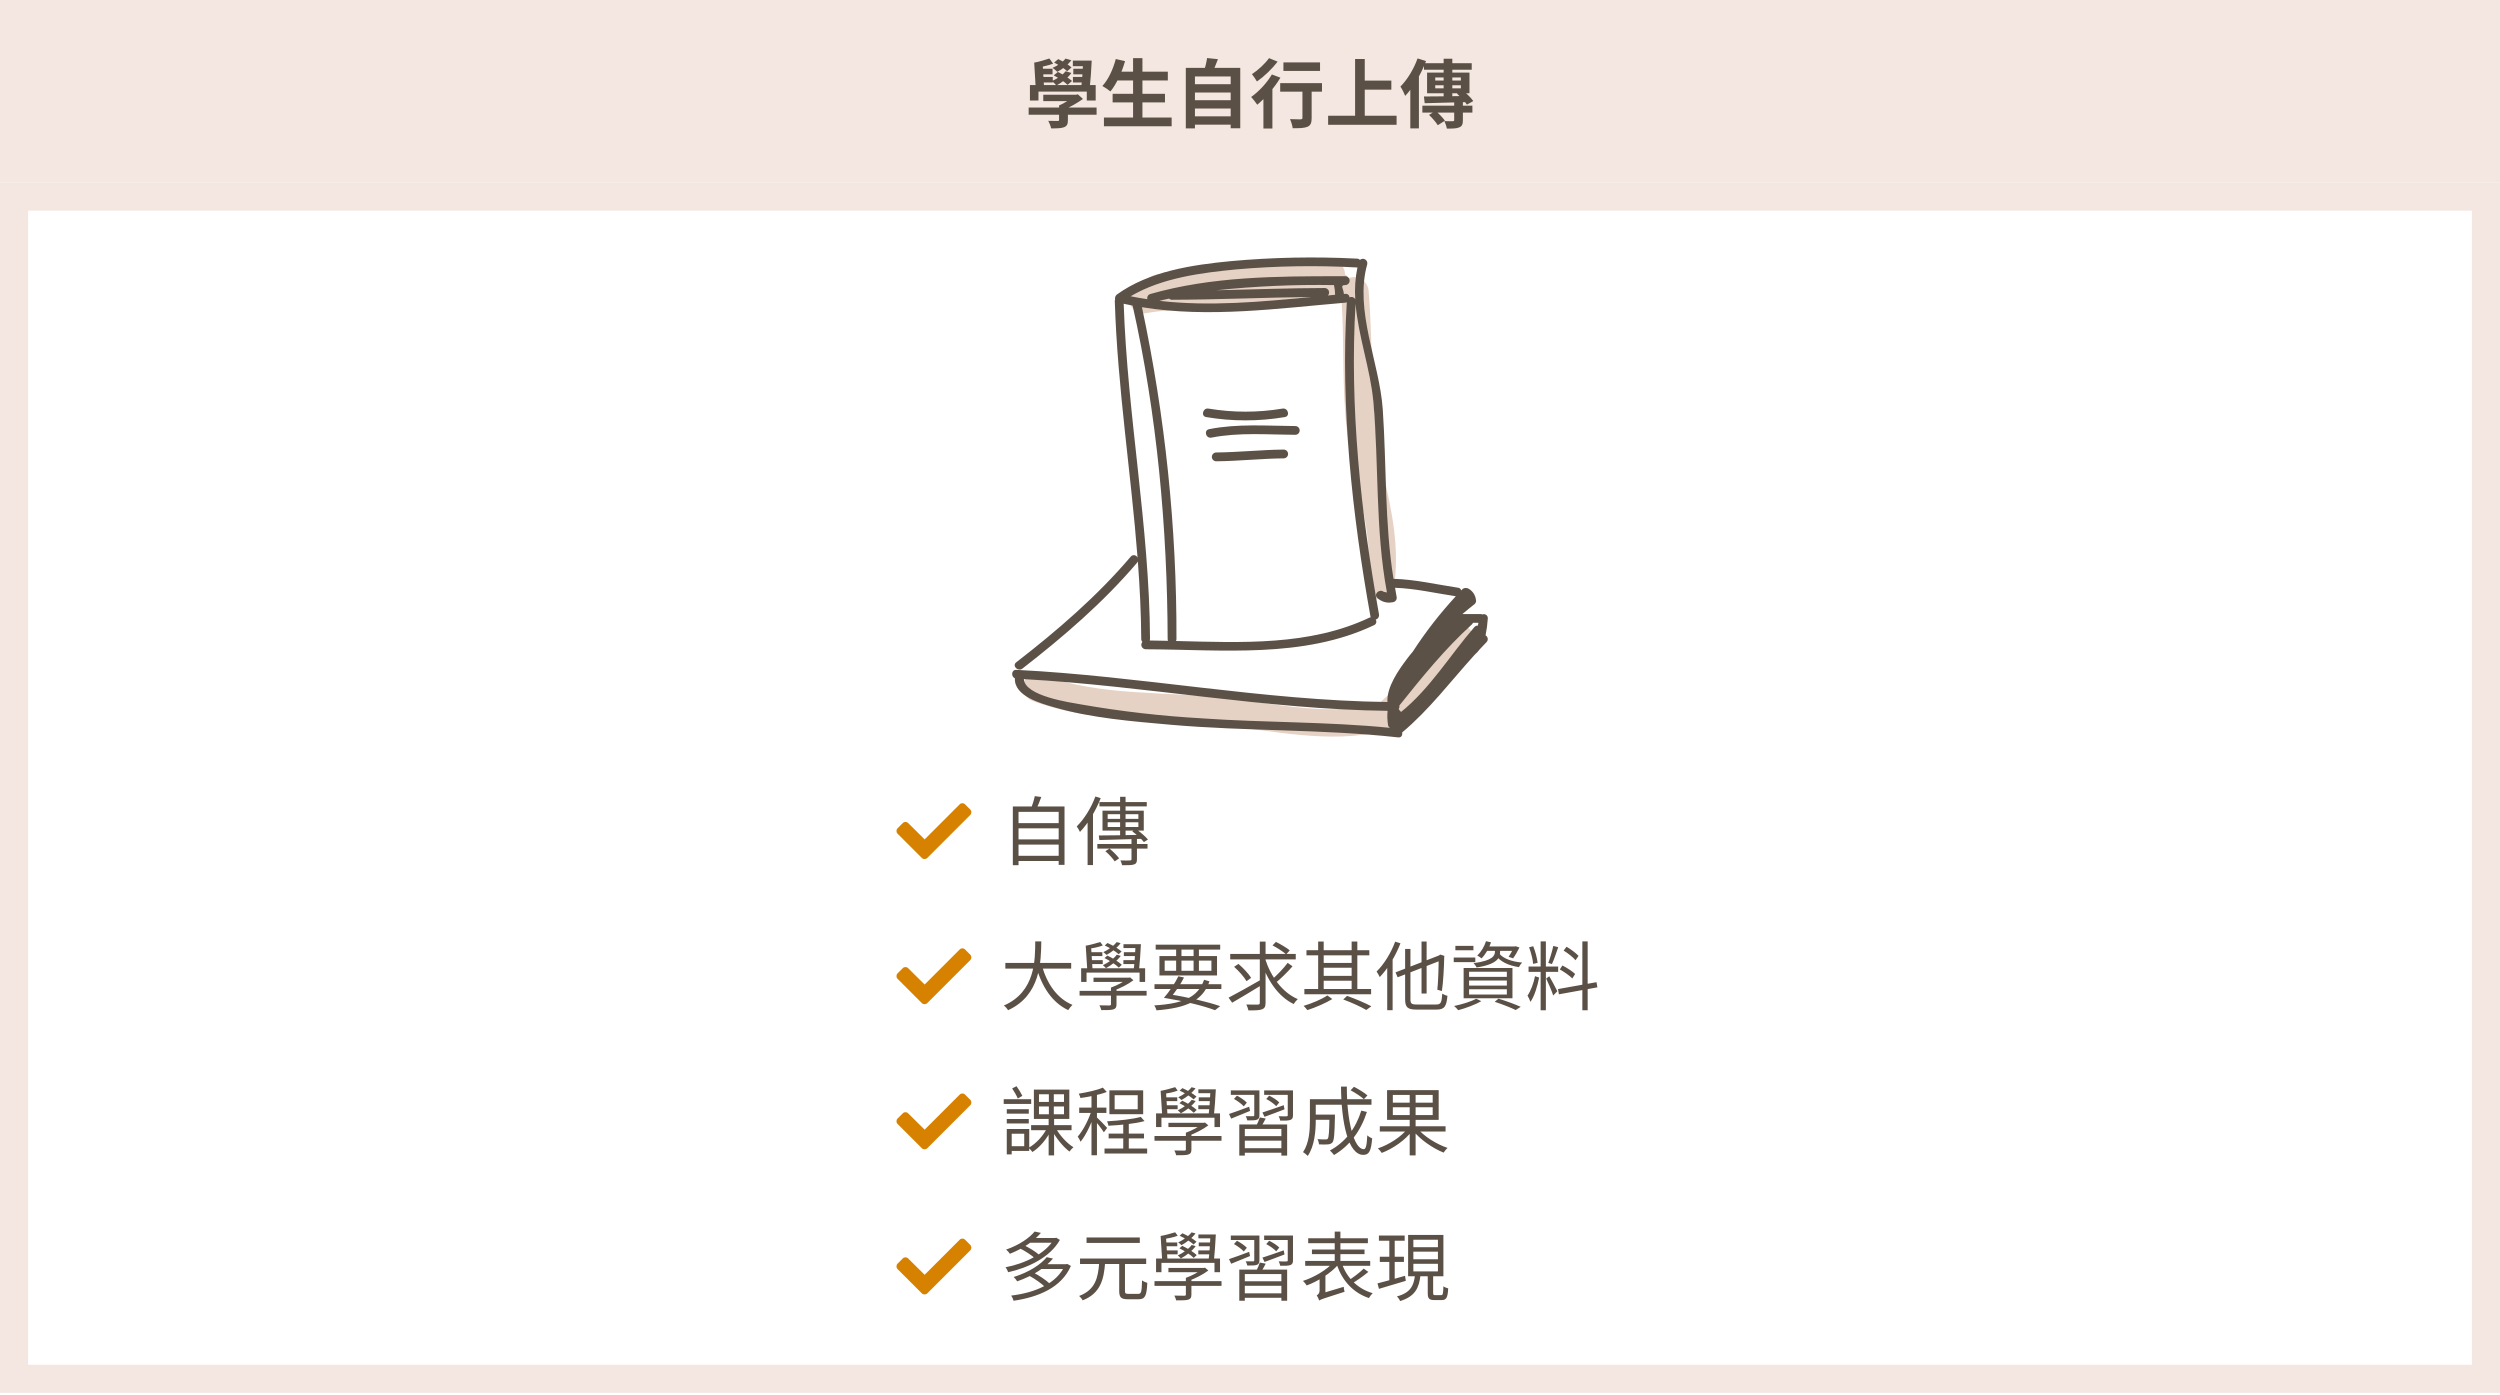 <svg width="534" height="298" viewBox="0 0 534 298" fill="none" xmlns="http://www.w3.org/2000/svg">
<rect width="534" height="39" fill="#F4E7E1"/>
<path d="M219.72 22.976V24.512H234.232V22.976H219.72ZM222.84 20.24V21.6H229.848V20.24H222.84ZM226.216 22.528V25.584C226.216 25.792 226.152 25.84 225.896 25.84C225.64 25.84 224.68 25.84 223.912 25.808C224.152 26.272 224.424 26.928 224.52 27.424C225.72 27.424 226.6 27.424 227.256 27.184C227.928 26.928 228.104 26.512 228.104 25.648V22.528H226.216ZM229.368 20.24V20.56C228.728 21.168 227.352 22.048 226.216 22.528C226.456 22.752 226.888 23.216 227.08 23.504C228.552 22.896 230.12 22 231.32 21.136L230.232 20.144L229.832 20.24H229.368ZM219.992 18.176V21.472H221.816V19.568H232.136V21.472H234.04V18.176H219.992ZM231.368 12.944C231.304 14.864 231.128 17.296 230.92 18.864H232.76C232.936 17.344 233.096 14.912 233.192 12.944H231.368ZM229.16 12.944V14.144H232.12V12.944H229.16ZM224.152 12.496C223.288 12.784 221.864 13.216 220.904 13.376L221.576 14.432C222.552 14.272 223.944 13.984 224.952 13.6L224.152 12.496ZM221.832 14.688V15.872H224.824V14.688H221.832ZM221.88 16.432V17.616H224.872V16.432H221.88ZM229.256 14.688V15.872H231.96V14.688H229.256ZM229.176 16.432V17.616H231.864V16.432H229.176ZM227.592 12.512C227 13.296 225.928 14.016 224.824 14.496C225.128 14.688 225.608 15.12 225.832 15.344C226.92 14.784 228.12 13.856 228.84 12.864L227.592 12.512ZM225.16 13.36C226.152 13.872 227.384 14.656 227.96 15.216L228.888 14.4C228.248 13.84 227.016 13.088 226.04 12.624L225.16 13.36ZM227.608 15.216C226.984 16.048 225.832 16.816 224.696 17.312C224.968 17.52 225.448 18.016 225.656 18.256C226.824 17.648 228.088 16.656 228.856 15.584L227.608 15.216ZM225.08 16.096C226.136 16.656 227.432 17.52 228.04 18.128L228.984 17.296C228.328 16.688 227 15.872 225.976 15.36L225.08 16.096ZM220.904 13.376L221.224 18.784H223.016L222.728 13.84L220.904 13.376ZM238.312 15.312V17.184H249.448V15.312H238.312ZM237.656 20.032V21.872H248.84V20.032H237.656ZM235.8 25.104V26.976H250.264V25.104H235.8ZM242.024 12.416V26.032H244.024V12.416H242.024ZM238.328 12.608C237.752 14.816 236.728 17.024 235.464 18.368C235.96 18.64 236.808 19.2 237.192 19.536C238.44 18 239.608 15.536 240.312 13.056L238.328 12.608ZM254.6 17.984V19.76H263.304V17.984H254.6ZM254.6 21.408V23.184H263.304V21.408H254.6ZM254.6 24.848V26.624H263.304V24.848H254.6ZM253.288 14.496V27.424H255.24V16.336H262.872V27.392H264.92V14.496H253.288ZM257.832 12.4C257.72 13.232 257.448 14.352 257.192 15.152L258.952 15.472C259.304 14.768 259.768 13.712 260.152 12.64L257.832 12.4ZM274.136 13.328V15.152H281.96V13.328H274.136ZM278.2 18.304V25.168C278.2 25.408 278.104 25.472 277.8 25.488C277.512 25.488 276.456 25.488 275.544 25.44C275.8 26 276.056 26.832 276.12 27.392C277.56 27.392 278.568 27.376 279.256 27.088C279.96 26.784 280.168 26.24 280.168 25.216V18.304H278.2ZM273.448 17.76V19.584H282.376V17.76H273.448ZM269.864 19.648V27.456H271.784V18.064L271.544 17.968L269.864 19.648ZM271.672 15.904C270.616 17.712 268.872 19.568 267.24 20.72C267.624 21.104 268.28 21.968 268.552 22.368C270.264 20.96 272.232 18.72 273.496 16.592L271.672 15.904ZM271.064 12.416C270.28 13.536 268.744 14.976 267.416 15.84C267.736 16.224 268.232 16.976 268.488 17.408C270.008 16.352 271.736 14.688 272.904 13.168L271.064 12.416ZM290.536 17.216V19.152H297.192V17.216H290.536ZM283.688 24.72V26.656H298.312V24.72H283.688ZM289.448 12.608V25.792H291.512V12.608H289.448ZM306.568 18.208H312.04V18.864H306.568V18.208ZM306.568 16.544H312.04V17.2H306.568V16.544ZM304.824 15.504V19.92H313.88V15.504H304.824ZM304.152 20.608L304.312 22.048C306.68 22 310.088 21.904 313.32 21.808L313.368 20.496C310.024 20.56 306.456 20.608 304.152 20.608ZM311.208 20C311.992 20.704 312.92 21.712 313.336 22.352L314.696 21.584C314.248 20.928 313.272 19.968 312.472 19.312L311.208 20ZM308.36 12.544V21.392L310.216 21.2V12.544H308.36ZM303.816 22.576V24.048H314.504V22.576H303.816ZM310.616 21.392V25.632C310.616 25.824 310.536 25.888 310.312 25.888C310.072 25.904 309.256 25.904 308.52 25.872C308.744 26.32 308.968 26.992 309.048 27.472C310.216 27.472 311.064 27.472 311.672 27.216C312.296 26.976 312.472 26.544 312.472 25.68V21.392H310.616ZM305.24 24.544C305.928 25.2 306.76 26.144 307.112 26.752L308.632 25.776C308.216 25.168 307.352 24.288 306.648 23.68L305.24 24.544ZM304.168 13.504V14.896H314.36V13.504H304.168ZM302.792 12.48C301.976 14.768 300.584 17.04 299.128 18.496C299.464 18.96 299.976 20.016 300.152 20.48C301.896 18.656 303.56 15.776 304.6 13.04L302.792 12.48ZM301.24 16.896V27.424H303.08V15.088L303.064 15.072L301.24 16.896Z" fill="#5B5046"/>
<g clip-path="url(#clip0_1205_5088)">
<path d="M309.955 134.406C305.426 139.875 300.48 144.987 295.162 149.694C294.963 149.878 294.791 150.088 294.648 150.319C294.432 150.332 294.216 150.363 294.004 150.412C284.031 152.938 272.704 150.396 262.67 149.186C248.987 147.544 235.298 148.926 222.131 144.003C218.548 142.658 217.015 148.381 220.553 149.703C233.453 154.533 246.707 153.424 260.144 154.814C271.677 156.006 284.092 159.022 295.569 156.114C295.97 156.03 296.345 155.854 296.667 155.602C296.989 155.349 297.248 155.026 297.425 154.657C298.14 154.643 298.824 154.365 299.345 153.876C304.658 149.165 309.604 144.057 314.139 138.594C316.52 135.662 312.357 131.444 309.955 134.407" fill="#E5D2C5"/>
<path d="M295.346 100.607C292.433 87.736 293.434 75.086 292.332 62.064C292.283 61.58 292.123 61.114 291.866 60.701C291.609 60.288 291.26 59.94 290.847 59.684C290.433 59.427 289.967 59.268 289.483 59.22C288.999 59.172 288.51 59.236 288.055 59.407C287.875 59.083 287.613 58.812 287.295 58.623C287.302 58.242 287.235 57.862 287.096 57.507C286.957 57.152 286.75 56.827 286.485 56.552C286.221 56.277 285.905 56.057 285.555 55.905C285.205 55.752 284.829 55.67 284.448 55.663C271.665 55.207 259.123 55.475 246.693 58.725C246.155 58.837 245.666 59.115 245.295 59.52C244.924 59.925 244.689 60.436 244.625 60.981C244.167 61.05 243.701 61.103 243.243 61.181C239.485 61.859 241.082 67.555 244.813 66.891C251.232 65.736 257.768 66.205 264.238 65.517C271.012 64.794 277.818 62.877 284.648 63.928C285.289 64.037 285.949 63.938 286.531 63.645C287.18 73.255 286.576 82.876 287.749 92.445C289.057 103.104 293.782 113.49 291.949 124.372C291.327 128.109 297.02 129.706 297.659 125.953C299.116 117.283 297.27 109.073 295.352 100.607" fill="#E5D2C5"/>
<path d="M273.939 87.276C268.707 88.15 263.365 88.15 258.133 87.276C256.947 87.061 256.438 88.876 257.633 89.087C263.198 90.03 268.881 90.03 274.446 89.087C275.646 88.88 275.128 87.061 273.941 87.276" fill="#5C5147"/>
<path d="M276.707 91.007C270.534 90.965 264.356 90.461 258.259 91.669C257.067 91.902 257.57 93.716 258.759 93.478C264.678 92.315 270.708 92.848 276.703 92.878C276.946 92.87 277.177 92.768 277.346 92.593C277.515 92.418 277.61 92.184 277.61 91.94C277.61 91.697 277.515 91.463 277.346 91.288C277.177 91.113 276.946 91.011 276.703 91.003" fill="#5C5147"/>
<path d="M274.196 96.028C269.376 96.073 264.583 96.608 259.763 96.648C259.519 96.656 259.287 96.758 259.117 96.934C258.947 97.11 258.852 97.345 258.852 97.589C258.852 97.834 258.947 98.069 259.117 98.245C259.287 98.42 259.519 98.523 259.763 98.531C264.583 98.491 269.376 97.951 274.196 97.906C274.446 97.906 274.684 97.807 274.86 97.631C275.037 97.455 275.135 97.216 275.135 96.967C275.135 96.718 275.037 96.479 274.86 96.303C274.684 96.127 274.446 96.028 274.196 96.028Z" fill="#5C5147"/>
<path d="M317.319 135.714C317.557 134.522 317.716 133.316 317.796 132.104C317.809 131.959 317.784 131.814 317.724 131.682C317.665 131.549 317.572 131.435 317.456 131.348C317.339 131.262 317.202 131.206 317.059 131.188C316.915 131.169 316.768 131.187 316.633 131.241C316.507 131.187 316.371 131.159 316.233 131.159H312.367C313.467 130.232 314.406 129.475 315.013 129.003C315.132 128.886 315.218 128.738 315.26 128.577C315.302 128.415 315.301 128.245 315.254 128.084C315.197 127.612 315.031 127.159 314.771 126.76C314.511 126.361 314.163 126.027 313.754 125.784C313.558 125.654 313.328 125.585 313.092 125.585C312.857 125.585 312.627 125.654 312.43 125.784C312.316 125.901 312.215 126.02 312.11 126.126C312.08 125.972 312.001 125.832 311.885 125.727C311.769 125.622 311.622 125.556 311.466 125.541C306.861 124.852 302.316 123.767 297.65 123.634C295.738 111.675 296.178 99.554 295.362 87.472C294.681 77.48 289.247 66.318 292.041 56.44C292.086 56.244 292.068 56.038 291.989 55.853C291.91 55.668 291.774 55.513 291.601 55.41C291.428 55.307 291.227 55.261 291.027 55.279C290.826 55.298 290.637 55.379 290.485 55.512C290.328 55.348 290.113 55.252 289.885 55.245C280.884 54.781 271.861 54.96 262.885 55.78C254.654 56.569 245.449 57.938 238.585 62.896C238.426 63.018 238.303 63.183 238.232 63.371C238.162 63.559 238.145 63.764 238.185 63.961C238.137 64.079 238.115 64.207 238.121 64.334C238.685 82.692 241.577 100.861 242.983 119.134C242.931 118.995 242.843 118.872 242.728 118.777C242.613 118.683 242.475 118.62 242.328 118.596C242.181 118.571 242.031 118.585 241.891 118.637C241.751 118.688 241.628 118.776 241.532 118.89C234.339 127.351 225.832 134.69 217.062 141.474C216.103 142.213 217.449 143.542 218.391 142.806C227.154 136.006 235.671 128.68 242.861 120.219C242.942 120.122 243.004 120.012 243.044 119.893C243.452 125.417 243.738 130.936 243.77 136.493C243.767 136.721 243.853 136.942 244.011 137.107C243.896 137.244 243.821 137.411 243.795 137.588C243.77 137.766 243.794 137.947 243.866 138.111C243.938 138.275 244.054 138.416 244.202 138.518C244.35 138.619 244.523 138.677 244.702 138.685C260.941 138.738 278.358 140.721 293.496 133.537C293.605 133.49 293.703 133.419 293.781 133.33C293.86 133.241 293.918 133.136 293.952 133.022C293.985 132.908 293.993 132.788 293.975 132.671C293.957 132.553 293.913 132.442 293.846 132.343C294.085 132.278 294.29 132.126 294.421 131.917C294.552 131.708 294.599 131.457 294.553 131.215C290.662 109.512 288.242 86.942 289.545 64.874C290.13 71.852 292.723 78.955 293.332 85.674C294.563 99.328 293.724 113.03 296.25 126.547C296.025 126.502 295.795 126.462 295.564 126.417C294.627 125.657 293.292 126.986 294.232 127.746C294.651 128.141 295.158 128.428 295.711 128.585C296.265 128.742 296.847 128.763 297.41 128.646C297.553 128.642 297.694 128.607 297.821 128.542C297.949 128.477 298.06 128.384 298.147 128.271C298.234 128.157 298.294 128.026 298.324 127.886C298.353 127.746 298.35 127.601 298.316 127.462C298.184 126.821 298.096 126.188 297.985 125.55C302.357 125.706 306.637 126.715 310.956 127.359H310.961C307.57 131.03 304.499 134.984 301.78 139.178C301.37 139.668 300.954 140.168 300.572 140.685C298.772 143.068 296.184 146.707 296.351 149.949C269.776 149.626 243.606 144.409 217.103 143.082C216.003 143.026 215.914 144.531 216.783 144.882C216.566 148.698 222.347 150.261 225.083 151.055C233.131 153.388 241.762 154.074 250.069 154.808C266.205 156.222 282.579 155.722 298.661 157.508C299.361 157.587 299.606 156.997 299.5 156.451C305.318 151.589 309.9 145.463 314.99 139.857C315.396 139.5 315.765 139.102 316.09 138.671C316.572 138.163 317.035 137.659 317.517 137.164C317.618 137.064 317.693 136.942 317.738 136.807C317.783 136.673 317.797 136.53 317.777 136.39C317.758 136.25 317.706 136.116 317.627 135.999C317.547 135.881 317.441 135.784 317.317 135.715L317.319 135.714ZM245.581 136.808C245.622 136.71 245.644 136.604 245.645 136.498C245.521 112.498 240.823 88.84 240.02 64.882C240.653 65.028 241.291 65.144 241.929 65.274C247.129 88.43 249.344 112.765 249.41 136.498C249.414 136.629 249.44 136.757 249.487 136.879C248.187 136.847 246.876 136.823 245.581 136.808ZM292.735 131.718C292.748 131.765 292.765 131.812 292.785 131.856C292.701 131.87 292.618 131.89 292.536 131.917C279.764 137.984 265.159 137.258 251.194 136.917C251.256 136.785 251.29 136.642 251.294 136.496C251.36 112.676 248.888 88.917 243.921 65.621C258.229 67.951 273.044 65.87 287.373 64.652C287.477 64.639 287.578 64.61 287.673 64.567C286.325 86.902 288.797 109.735 292.736 131.718H292.735ZM282.98 61.518C275.236 61.545 267.497 61.828 259.771 62.002C268.13 61.127 276.534 60.757 284.937 60.894C285.095 61.573 285.176 62.268 285.178 62.965C284.673 63.018 284.161 63.071 283.647 63.113C283.77 62.979 283.852 62.813 283.884 62.634C283.915 62.455 283.894 62.271 283.824 62.103C283.754 61.936 283.637 61.792 283.488 61.689C283.338 61.586 283.162 61.527 282.98 61.521V61.518ZM280.16 63.433C269.368 64.466 258.386 65.502 247.652 64.26C248.338 64.077 249.032 63.937 249.723 63.783C249.893 63.944 250.118 64.034 250.351 64.032C260.295 64.003 270.221 63.545 280.159 63.432L280.16 63.433ZM289.483 63.932C289.374 63.715 289.182 63.551 288.952 63.475C288.721 63.399 288.47 63.418 288.252 63.527C288.251 63.417 288.226 63.309 288.18 63.209C288.133 63.109 288.066 63.02 287.982 62.949C287.899 62.877 287.801 62.824 287.696 62.792C287.59 62.761 287.48 62.752 287.37 62.767C287.256 62.772 287.153 62.786 287.05 62.796C287.008 61.665 286.105 60.889 287.37 60.889C287.616 60.881 287.849 60.778 288.019 60.602C288.19 60.425 288.286 60.189 288.286 59.944C288.286 59.698 288.19 59.462 288.019 59.286C287.849 59.109 287.616 59.006 287.37 58.998H286.11C272.58 58.998 258.81 59.048 245.71 62.798C245.596 62.829 245.489 62.883 245.395 62.956C245.301 63.029 245.222 63.119 245.164 63.223C245.105 63.326 245.068 63.44 245.053 63.558C245.039 63.676 245.048 63.796 245.08 63.91C243.88 63.733 242.689 63.526 241.502 63.282C248.197 59.326 256.622 58.267 264.169 57.533C272.72 56.792 281.312 56.658 289.881 57.133C289.905 57.133 289.923 57.114 289.952 57.114C289.487 59.357 289.329 61.653 289.483 63.938V63.932ZM298.897 150.702C303.751 144.645 308.621 138.61 314.379 133.391C314.488 133.294 314.572 133.172 314.623 133.036H315.797C315.76 133.253 315.707 133.452 315.659 133.648C315.523 133.63 315.384 133.648 315.257 133.7C315.129 133.751 315.017 133.835 314.931 133.942C309.797 139.856 305.445 147.102 299.266 152.072C299.076 151.884 298.904 151.678 298.752 151.458C298.898 151.235 298.95 150.963 298.897 150.702ZM256.94 153.447C248.249 152.967 239.593 151.977 231.016 150.484C228.616 150.042 218.948 148.728 218.688 145.06C244.662 146.506 270.331 151.519 296.388 151.837C296.287 152.871 296.325 153.913 296.499 154.937C296.525 155.05 296.576 155.156 296.646 155.247C296.717 155.339 296.807 155.414 296.909 155.467C283.676 154.14 270.202 154.373 256.937 153.452" fill="#5C5147"/>
</g>
<path d="M196.906 183.263C197.219 183.576 197.75 183.576 198.062 183.263L207.25 174.076C207.562 173.763 207.562 173.232 207.25 172.919L206.125 171.794C205.812 171.482 205.312 171.482 205 171.794L197.5 179.294L193.969 175.794C193.656 175.482 193.156 175.482 192.844 175.794L191.719 176.919C191.406 177.232 191.406 177.763 191.719 178.076L196.906 183.263Z" fill="#D78100"/>
<path d="M217.158 175.817V176.937H226.454V175.817H217.158ZM217.158 179.289V180.409H226.454V179.289H217.158ZM217.158 182.793V183.913H226.454V182.793H217.158ZM216.342 172.265V184.809H217.558V173.417H226.134V184.729H227.382V172.265H216.342ZM221.03 170.057C220.87 170.841 220.518 171.961 220.23 172.713L221.302 172.921C221.654 172.233 222.07 171.193 222.422 170.233L221.03 170.057ZM236.598 175.641H243.158V176.649H236.598V175.641ZM236.598 173.913H243.158V174.905H236.598V173.913ZM235.494 173.161V177.417H244.31V173.161H235.494ZM234.71 178.457L234.822 179.433C237.174 179.385 240.582 179.273 243.83 179.177L243.862 178.313C240.518 178.393 236.982 178.457 234.71 178.457ZM241.846 177.577C242.758 178.249 243.83 179.225 244.342 179.865L245.206 179.321C244.678 178.681 243.574 177.737 242.662 177.097L241.846 177.577ZM239.254 170.201V178.905L240.422 178.809V170.201H239.254ZM234.39 180.281V181.257H245.11V180.281H234.39ZM241.686 178.905V183.513C241.686 183.721 241.622 183.785 241.382 183.785C241.11 183.817 240.294 183.817 239.318 183.785C239.462 184.089 239.622 184.505 239.686 184.809C240.918 184.809 241.718 184.825 242.214 184.649C242.71 184.489 242.854 184.185 242.854 183.529V178.905H241.686ZM236.102 181.817C236.854 182.457 237.718 183.385 238.102 183.993L239.046 183.337C238.614 182.745 237.734 181.865 236.982 181.257L236.102 181.817ZM234.838 171.321V172.249H244.95V171.321H234.838ZM233.974 170.137C233.078 172.569 231.574 174.969 229.99 176.521C230.214 176.793 230.55 177.433 230.678 177.705C232.406 175.913 234.054 173.209 235.11 170.489L233.974 170.137ZM232.31 174.265V184.777H233.462V173.145L233.43 173.129L232.31 174.265Z" fill="#5B5046"/>
<path d="M196.906 214.263C197.219 214.576 197.75 214.576 198.062 214.263L207.25 205.076C207.562 204.763 207.562 204.232 207.25 203.919L206.125 202.794C205.812 202.482 205.312 202.482 205 202.794L197.5 210.294L193.969 206.794C193.656 206.482 193.156 206.482 192.844 206.794L191.719 207.919C191.406 208.232 191.406 208.763 191.719 209.076L196.906 214.263Z" fill="#D78100"/>
<path d="M214.742 205.681V206.897H228.806V205.681H214.742ZM222.534 206.161L221.334 206.449C222.534 210.753 224.71 214.129 228.166 215.761C228.374 215.425 228.774 214.913 229.078 214.641C225.75 213.265 223.574 210.033 222.534 206.161ZM221.126 201.089C221.094 204.929 221.222 211.825 214.422 214.785C214.758 215.025 215.142 215.457 215.334 215.777C222.326 212.577 222.358 205.281 222.422 201.089H221.126ZM230.598 211.649V212.657H244.918V211.649H230.598ZM233.574 208.833V209.745H241.142V208.833H233.574ZM237.302 210.945V214.481C237.302 214.705 237.238 214.753 236.982 214.769C236.726 214.769 235.814 214.769 234.838 214.737C234.998 215.041 235.174 215.457 235.238 215.761C236.518 215.761 237.334 215.761 237.83 215.601C238.342 215.425 238.486 215.137 238.486 214.513V210.945H237.302ZM240.838 208.833V209.041C240.086 209.697 238.582 210.497 237.302 210.945C237.478 211.089 237.766 211.393 237.894 211.585C239.334 211.073 240.966 210.241 242.102 209.377L241.382 208.769L241.126 208.833H240.838ZM230.934 206.817V209.745H232.086V207.745H243.414V209.745H244.598V206.817H230.934ZM242.566 201.681C242.486 203.473 242.326 205.873 242.134 207.329H243.286C243.446 205.905 243.606 203.521 243.702 201.681H242.566ZM239.974 201.681V202.513H243.046V201.681H239.974ZM235.014 201.217C234.214 201.457 232.838 201.857 231.91 202.001L232.358 202.705C233.302 202.561 234.63 202.321 235.558 201.953L235.014 201.217ZM232.55 203.393V204.209H235.462V203.393H232.55ZM232.63 205.089V205.921H235.542V205.089H232.63ZM240.054 203.393V204.209H242.918V203.393H240.054ZM239.958 205.089V205.921H242.79V205.089H239.958ZM238.518 201.233C237.878 202.065 236.774 202.849 235.67 203.377C235.878 203.505 236.214 203.809 236.358 203.969C237.446 203.377 238.63 202.449 239.366 201.457L238.518 201.233ZM235.974 201.953C237.046 202.449 238.326 203.233 238.95 203.825L239.574 203.233C238.918 202.657 237.622 201.889 236.566 201.425L235.974 201.953ZM238.55 203.921C237.894 204.817 236.71 205.633 235.574 206.161C235.766 206.305 236.102 206.641 236.23 206.801C237.382 206.193 238.63 205.217 239.398 204.177L238.55 203.921ZM235.926 204.641C237.03 205.185 238.358 206.049 238.982 206.689L239.622 206.081C238.966 205.457 237.622 204.625 236.534 204.113L235.926 204.641ZM231.91 202.001L232.246 207.281H233.382L233.062 202.321L231.91 202.001ZM246.598 210.225V211.249H260.886V210.225H246.598ZM246.854 201.777V202.833H260.63V201.777H246.854ZM257.19 209.281C255.894 213.009 252.742 214.385 246.55 214.753C246.742 215.025 246.95 215.473 247.03 215.809C253.478 215.297 256.902 213.761 258.342 209.617L257.19 209.281ZM248.614 213.137C252.998 213.841 257.094 214.849 259.526 215.777L260.63 214.913C258.006 214.001 253.702 212.977 249.558 212.353L248.614 213.137ZM251.222 202.177V207.761H252.358V202.177H251.222ZM254.95 202.177V207.761H256.086V202.177H254.95ZM248.774 205.185H258.758V207.361H248.774V205.185ZM247.654 204.209V208.353H259.958V204.209H247.654ZM248.614 213.137H250.006C250.87 212.097 252.166 210.305 252.902 208.801L251.702 208.529C250.982 210.049 249.67 211.937 248.614 213.137ZM262.774 203.761V204.929H276.774V203.761H262.774ZM270.23 204.801L269.286 205.089C270.598 209.233 272.966 212.833 276.326 214.465C276.534 214.129 276.918 213.665 277.206 213.409C273.894 212.001 271.43 208.577 270.23 204.801ZM275.046 205.665C274.198 206.833 272.694 208.385 271.606 209.297L272.454 209.953C273.574 209.057 275.03 207.617 276.086 206.401L275.046 205.665ZM271.814 201.937C272.822 202.465 274.102 203.281 274.726 203.857L275.494 202.993C274.822 202.449 273.542 201.681 272.534 201.185L271.814 201.937ZM263.606 206.513C264.63 207.425 265.766 208.705 266.262 209.585L267.238 208.865C266.726 208.001 265.542 206.753 264.534 205.889L263.606 206.513ZM269.094 201.121V214.177C269.094 214.481 268.982 214.561 268.694 214.577C268.374 214.593 267.334 214.593 266.214 214.561C266.406 214.929 266.598 215.489 266.662 215.825C268.07 215.825 269.03 215.809 269.574 215.585C270.102 215.393 270.326 215.025 270.326 214.177V201.121H269.094ZM262.422 213.105L263.19 214.177C265.014 213.121 267.51 211.633 269.782 210.225L269.43 209.217C266.918 210.657 264.118 212.225 262.422 213.105ZM278.614 211.249V212.369H292.87V211.249H278.614ZM279.062 202.961V204.065H292.486V202.961H279.062ZM282.326 205.681V206.705H289.19V205.681H282.326ZM282.326 208.449V209.489H289.19V208.449H282.326ZM281.558 201.105V211.745H282.742V201.105H281.558ZM288.71 201.105V211.745H289.926V201.105H288.71ZM286.918 213.489C288.79 214.177 290.694 215.057 291.83 215.729L292.918 214.945C291.67 214.273 289.638 213.393 287.734 212.721L286.918 213.489ZM283.526 212.625C282.39 213.409 280.182 214.353 278.454 214.849C278.71 215.105 279.078 215.521 279.254 215.761C280.982 215.201 283.158 214.273 284.582 213.393L283.526 212.625ZM303.638 201.105V212.225H304.726V201.105H303.638ZM298.086 207.697L298.534 208.753L308.134 205.009L307.67 203.969L298.086 207.697ZM300.134 202.689V213.425C300.134 215.201 300.694 215.649 302.598 215.649C303.03 215.649 306.374 215.649 306.822 215.649C308.582 215.649 308.966 214.929 309.174 212.705C308.838 212.641 308.358 212.433 308.07 212.241C307.942 214.113 307.782 214.561 306.79 214.561C306.086 214.561 303.174 214.561 302.614 214.561C301.478 214.561 301.27 214.353 301.27 213.441V202.689H300.134ZM298.006 201.137C297.11 203.569 295.622 205.969 294.038 207.521C294.246 207.793 294.598 208.433 294.71 208.705C296.454 206.913 298.086 204.209 299.142 201.489L298.006 201.137ZM296.31 205.265V215.777H297.462V204.145L297.43 204.129L296.31 205.265ZM307.302 204.273C307.302 206.561 307.206 209.649 307.014 211.409L307.99 211.681C308.278 209.793 308.438 206.721 308.486 204.385L308.534 204.177L307.622 203.889L307.126 204.273H307.302ZM313.798 209.441H321.862V210.529H313.798V209.441ZM313.798 211.313H321.862V212.433H313.798V211.313ZM313.798 207.569H321.862V208.657H313.798V207.569ZM312.63 206.769V213.233H323.062V206.769H312.63ZM319.27 213.985C320.998 214.545 322.726 215.233 323.75 215.745L324.822 215.057C323.686 214.545 321.814 213.841 320.07 213.313L319.27 213.985ZM315.318 213.329C314.166 213.969 312.246 214.529 310.598 214.881C310.87 215.089 311.286 215.553 311.478 215.777C313.078 215.345 315.11 214.609 316.406 213.841L315.318 213.329ZM317.158 202.161V203.105H323.75V202.161H317.158ZM317.414 201.041C317.046 202.193 316.374 203.329 315.542 204.097C315.814 204.241 316.262 204.529 316.454 204.705C317.286 203.889 318.054 202.593 318.486 201.281L317.414 201.041ZM319.318 202.753V203.265C319.318 204.081 318.918 205.185 314.758 205.729C314.966 205.953 315.286 206.369 315.398 206.657C319.91 205.953 320.422 204.513 320.422 203.297V202.753H319.318ZM320.262 203.697L319.414 203.905C320.294 205.329 322.134 206.241 324.438 206.577C324.582 206.273 324.886 205.841 325.126 205.601C322.902 205.409 321.078 204.737 320.262 203.697ZM310.87 202.033V202.977H314.726V202.033H310.87ZM310.518 204.529V205.505H315.126V204.529H310.518ZM323.35 202.161V202.337C323.062 203.025 322.614 203.841 322.246 204.369L323.19 204.705C323.638 204.129 324.15 203.201 324.55 202.385L323.734 202.113L323.558 202.161H323.35ZM329.078 201.089V215.793H330.198V201.089H329.078ZM326.502 206.449V207.585H332.822V206.449H326.502ZM326.614 202.337C327.03 203.457 327.414 204.945 327.478 205.889L328.438 205.665C328.326 204.689 327.958 203.233 327.494 202.113L326.614 202.337ZM331.782 202.049C331.558 203.137 331.078 204.721 330.71 205.681L331.494 205.921C331.926 205.025 332.422 203.521 332.838 202.321L331.782 202.049ZM337.99 201.089V215.793H339.126V201.089H337.99ZM332.79 211.265L332.982 212.385L341.206 210.897L341.014 209.793L332.79 211.265ZM333.99 203.041C334.918 203.617 336.022 204.481 336.534 205.105L337.174 204.177C336.646 203.585 335.542 202.769 334.614 202.225L333.99 203.041ZM333.174 207.073C334.134 207.601 335.286 208.417 335.846 208.993L336.454 208.049C335.878 207.473 334.694 206.721 333.734 206.225L333.174 207.073ZM327.878 208.513C327.622 209.953 326.934 211.729 326.278 212.673C326.502 213.025 326.774 213.601 326.902 214.001C327.734 212.865 328.422 210.593 328.758 208.801L327.878 208.513ZM330.934 208.529L330.262 209.009C330.614 209.713 331.494 211.761 331.766 212.641L332.646 211.729C332.39 211.201 331.238 209.009 330.934 208.529Z" fill="#5B5046"/>
<path d="M196.906 245.263C197.219 245.576 197.75 245.576 198.062 245.263L207.25 236.076C207.562 235.763 207.562 235.232 207.25 234.919L206.125 233.794C205.812 233.482 205.312 233.482 205 233.794L197.5 241.294L193.969 237.794C193.656 237.482 193.156 237.482 192.844 237.794L191.719 238.919C191.406 239.232 191.406 239.763 191.719 240.076L196.906 245.263Z" fill="#D78100"/>
<path d="M220.246 240.329V241.417H228.886V240.329H220.246ZM225.51 240.953L224.63 241.289C225.51 243.033 227.078 244.953 228.438 245.977C228.63 245.673 229.014 245.273 229.286 245.049C227.91 244.217 226.342 242.505 225.51 240.953ZM221.926 236.345H227.27V238.009H221.926V236.345ZM221.926 233.737H227.27V235.369H221.926V233.737ZM220.838 232.745V239.001H228.406V232.745H220.838ZM223.686 240.873C222.87 242.585 221.27 244.329 219.718 245.161C219.974 245.385 220.342 245.801 220.518 246.073C222.102 245.097 223.718 243.161 224.598 241.209L223.686 240.873ZM224.038 233.257V238.521H223.99V246.793H225.158V238.521H225.094V233.257H224.038ZM215.046 236.921V237.881H219.75V236.921H215.046ZM215.046 239.017V239.977H219.75V239.017H215.046ZM214.39 234.793V235.801H220.262V234.793H214.39ZM215.574 241.161V242.169H218.774V244.825H215.574V245.833H219.846V241.161H215.574ZM215.046 241.161V246.585H216.102V241.161H215.046ZM216.198 232.489C216.646 233.145 217.158 234.057 217.398 234.649L218.374 234.073C218.118 233.513 217.606 232.665 217.126 232.009L216.198 232.489ZM239.926 239.577V246.041H241.11V239.577H239.926ZM235.926 245.321V246.393H245.03V245.321H235.926ZM236.806 242.137V243.161H244.358V242.137H236.806ZM238.086 233.929H243.014V236.937H238.086V233.929ZM236.966 232.889V237.993H244.182V232.889H236.966ZM243.67 238.569C242.006 239.049 238.966 239.369 236.47 239.513C236.598 239.785 236.726 240.185 236.758 240.457C239.334 240.329 242.47 240.025 244.47 239.465L243.67 238.569ZM233.142 233.401V246.761H234.31V233.401H233.142ZM230.518 236.585V237.721H236.326V236.585H230.518ZM233.206 237.017C232.63 239.001 231.35 241.497 230.198 242.777C230.406 243.049 230.694 243.545 230.806 243.881C232.038 242.393 233.318 239.593 233.958 237.337L233.206 237.017ZM235.558 232.313C234.374 232.857 232.246 233.305 230.422 233.609C230.566 233.881 230.726 234.281 230.79 234.537C232.662 234.281 234.918 233.833 236.406 233.241L235.558 232.313ZM234.262 238.649L233.702 239.129C234.198 239.689 235.398 241.209 235.782 241.865L236.486 240.921C236.166 240.521 234.662 239.001 234.262 238.649ZM246.598 242.649V243.657H260.918V242.649H246.598ZM249.574 239.833V240.745H257.142V239.833H249.574ZM253.302 241.945V245.481C253.302 245.705 253.238 245.753 252.982 245.769C252.726 245.769 251.814 245.769 250.838 245.737C250.998 246.041 251.174 246.457 251.238 246.761C252.518 246.761 253.334 246.761 253.83 246.601C254.342 246.425 254.486 246.137 254.486 245.513V241.945H253.302ZM256.838 239.833V240.041C256.086 240.697 254.582 241.497 253.302 241.945C253.478 242.089 253.766 242.393 253.894 242.585C255.334 242.073 256.966 241.241 258.102 240.377L257.382 239.769L257.126 239.833H256.838ZM246.934 237.817V240.745H248.086V238.745H259.414V240.745H260.598V237.817H246.934ZM258.566 232.681C258.486 234.473 258.326 236.873 258.134 238.329H259.286C259.446 236.905 259.606 234.521 259.702 232.681H258.566ZM255.974 232.681V233.513H259.046V232.681H255.974ZM251.014 232.217C250.214 232.457 248.838 232.857 247.91 233.001L248.358 233.705C249.302 233.561 250.63 233.321 251.558 232.953L251.014 232.217ZM248.55 234.393V235.209H251.462V234.393H248.55ZM248.63 236.089V236.921H251.542V236.089H248.63ZM256.054 234.393V235.209H258.918V234.393H256.054ZM255.958 236.089V236.921H258.79V236.089H255.958ZM254.518 232.233C253.878 233.065 252.774 233.849 251.67 234.377C251.878 234.505 252.214 234.809 252.358 234.969C253.446 234.377 254.63 233.449 255.366 232.457L254.518 232.233ZM251.974 232.953C253.046 233.449 254.326 234.233 254.95 234.825L255.574 234.233C254.918 233.657 253.622 232.889 252.566 232.425L251.974 232.953ZM254.55 234.921C253.894 235.817 252.71 236.633 251.574 237.161C251.766 237.305 252.102 237.641 252.23 237.801C253.382 237.193 254.63 236.217 255.398 235.177L254.55 234.921ZM251.926 235.641C253.03 236.185 254.358 237.049 254.982 237.689L255.622 237.081C254.966 236.457 253.622 235.625 252.534 235.113L251.926 235.641ZM247.91 233.001L248.246 238.281H249.382L249.062 233.321L247.91 233.001ZM264.71 240.185V246.841H265.894V241.145H273.702V246.841H274.934V240.185H264.71ZM265.334 242.681V243.641H274.086V242.681H265.334ZM265.382 245.257V246.217H274.086V245.257H265.382ZM269.094 238.681C268.934 239.209 268.582 240.025 268.278 240.569L269.254 240.825C269.59 240.345 270.006 239.625 270.358 238.921L269.094 238.681ZM262.902 232.905V233.865H268.23V232.905H262.902ZM267.91 232.905V238.201C267.91 238.361 267.862 238.425 267.654 238.425C267.462 238.441 266.822 238.441 266.086 238.425C266.23 238.681 266.374 239.049 266.422 239.321C267.446 239.321 268.086 239.321 268.502 239.161C268.886 239.001 269.014 238.729 269.014 238.201V232.905H267.91ZM270.022 232.905V233.865H275.606V232.905H270.022ZM275.062 232.905V238.201C275.062 238.393 274.998 238.425 274.79 238.441C274.582 238.457 273.878 238.457 273.126 238.425C273.27 238.697 273.414 239.097 273.462 239.369C274.534 239.385 275.222 239.369 275.638 239.209C276.07 239.033 276.182 238.761 276.182 238.201V232.905H275.062ZM269.654 237.625L270.102 238.553C271.334 238.121 272.902 237.513 274.374 236.953L274.198 236.073C272.518 236.665 270.822 237.257 269.654 237.625ZM270.47 234.745C271.238 235.145 272.166 235.785 272.598 236.281L273.254 235.481C272.806 235.001 271.862 234.393 271.094 234.025L270.47 234.745ZM262.518 237.945L262.982 238.937C264.15 238.473 265.606 237.865 267.014 237.289L266.822 236.393C265.222 236.985 263.622 237.593 262.518 237.945ZM263.574 234.729C264.342 235.161 265.238 235.833 265.67 236.313L266.326 235.529C265.894 235.049 264.966 234.425 264.214 234.025L263.574 234.729ZM280.47 238.073V239.193H284.454V238.073H280.47ZM283.974 238.073V238.281C283.926 241.737 283.846 242.937 283.606 243.225C283.494 243.369 283.334 243.385 283.11 243.385C282.838 243.385 282.134 243.385 281.414 243.321C281.59 243.625 281.718 244.089 281.75 244.441C282.534 244.473 283.254 244.489 283.67 244.441C284.118 244.393 284.374 244.281 284.63 243.993C284.966 243.545 285.062 242.201 285.142 238.585C285.142 238.425 285.142 238.073 285.142 238.073H283.974ZM288.486 232.889C289.494 233.417 290.726 234.233 291.334 234.793L292.086 233.977C291.462 233.417 290.198 232.649 289.206 232.137L288.486 232.889ZM290.774 237.225C289.574 241.081 287.318 244.009 284.07 245.737C284.326 245.977 284.774 246.473 284.95 246.713C288.23 244.777 290.614 241.689 291.974 237.513L290.774 237.225ZM280.566 234.793V235.977H292.95V234.793H280.566ZM279.798 234.793V239.289C279.798 241.385 279.654 244.137 278.326 246.105C278.614 246.249 279.126 246.665 279.334 246.905C280.79 244.809 281.046 241.577 281.046 239.305V234.793H279.798ZM286.438 232.105C286.502 239.769 287.942 246.681 291.206 246.681C292.422 246.681 292.87 245.897 293.094 243.161C292.774 243.049 292.326 242.777 292.054 242.505C291.958 244.633 291.75 245.465 291.302 245.465C289.222 245.465 287.654 239.465 287.686 232.105H286.438ZM294.726 240.569V241.689H308.774V240.569H294.726ZM301.11 233.241V246.793H302.374V233.241H301.11ZM300.678 241.049C299.334 242.809 296.694 244.505 294.326 245.289C294.582 245.529 294.966 245.977 295.142 246.265C297.542 245.353 300.198 243.529 301.686 241.481L300.678 241.049ZM302.742 241.001L301.782 241.433C303.318 243.401 306.038 245.273 308.358 246.201C308.55 245.897 308.918 245.433 309.19 245.193C306.854 244.409 304.134 242.713 302.742 241.001ZM297.51 236.505H306.022V238.185H297.51V236.505ZM297.51 233.881H306.022V235.529H297.51V233.881ZM296.278 232.857V239.209H307.302V232.857H296.278Z" fill="#5B5046"/>
<path d="M196.906 276.263C197.219 276.576 197.75 276.576 198.062 276.263L207.25 267.076C207.562 266.763 207.562 266.232 207.25 265.919L206.125 264.794C205.812 264.482 205.312 264.482 205 264.794L197.5 272.294L193.969 268.794C193.656 268.482 193.156 268.482 192.844 268.794L191.719 269.919C191.406 270.232 191.406 270.763 191.719 271.076L196.906 276.263Z" fill="#D78100"/>
<path d="M217.766 266.609C218.966 267.201 220.422 268.145 221.11 268.817L221.958 268.033C221.238 267.361 219.766 266.465 218.566 265.905L217.766 266.609ZM225.158 264.433V264.625C223.414 267.777 218.806 269.937 214.774 270.689C214.998 270.945 215.238 271.441 215.35 271.745C219.574 270.817 224.31 268.577 226.39 264.849L225.606 264.369L225.398 264.433H225.158ZM219.814 264.433V265.441H225.462V264.433H219.814ZM220.998 263.057C219.894 264.401 217.782 265.905 214.902 266.913C215.174 267.121 215.542 267.521 215.718 267.809C218.694 266.625 220.87 265.041 222.342 263.345L220.998 263.057ZM219.814 272.481C221.078 273.169 222.598 274.241 223.318 274.993L224.262 274.225C223.494 273.457 221.958 272.449 220.694 271.793L219.814 272.481ZM227.494 270.033V270.209C225.766 274.241 220.934 276.145 215.99 276.737C216.182 277.009 216.422 277.505 216.502 277.841C221.734 277.073 226.726 275.073 228.742 270.401L227.958 269.969L227.734 270.033H227.494ZM222.294 270.033V271.057H227.814V270.033H222.294ZM223.59 268.529C222.342 270.049 219.91 271.713 216.518 272.769C216.774 272.993 217.126 273.425 217.27 273.697C220.774 272.465 223.302 270.721 224.918 268.833L223.59 268.529ZM239.062 269.537V275.713C239.062 277.105 239.446 277.521 240.902 277.521C241.206 277.521 242.886 277.521 243.206 277.521C244.614 277.521 244.934 276.769 245.062 274.017C244.742 273.921 244.214 273.713 243.942 273.489C243.878 275.953 243.782 276.369 243.126 276.369C242.726 276.369 241.334 276.369 241.046 276.369C240.422 276.369 240.294 276.273 240.294 275.713V269.537H239.062ZM230.694 268.817V269.985H244.822V268.817H230.694ZM232.086 264.321V265.489H243.462V264.321H232.086ZM234.79 269.713C234.55 272.833 234.038 275.489 230.502 276.817C230.774 277.041 231.126 277.473 231.254 277.761C235.078 276.241 235.782 273.297 236.054 269.713H234.79ZM246.598 273.649V274.657H260.918V273.649H246.598ZM249.574 270.833V271.745H257.142V270.833H249.574ZM253.302 272.945V276.481C253.302 276.705 253.238 276.753 252.982 276.769C252.726 276.769 251.814 276.769 250.838 276.737C250.998 277.041 251.174 277.457 251.238 277.761C252.518 277.761 253.334 277.761 253.83 277.601C254.342 277.425 254.486 277.137 254.486 276.513V272.945H253.302ZM256.838 270.833V271.041C256.086 271.697 254.582 272.497 253.302 272.945C253.478 273.089 253.766 273.393 253.894 273.585C255.334 273.073 256.966 272.241 258.102 271.377L257.382 270.769L257.126 270.833H256.838ZM246.934 268.817V271.745H248.086V269.745H259.414V271.745H260.598V268.817H246.934ZM258.566 263.681C258.486 265.473 258.326 267.873 258.134 269.329H259.286C259.446 267.905 259.606 265.521 259.702 263.681H258.566ZM255.974 263.681V264.513H259.046V263.681H255.974ZM251.014 263.217C250.214 263.457 248.838 263.857 247.91 264.001L248.358 264.705C249.302 264.561 250.63 264.321 251.558 263.953L251.014 263.217ZM248.55 265.393V266.209H251.462V265.393H248.55ZM248.63 267.089V267.921H251.542V267.089H248.63ZM256.054 265.393V266.209H258.918V265.393H256.054ZM255.958 267.089V267.921H258.79V267.089H255.958ZM254.518 263.233C253.878 264.065 252.774 264.849 251.67 265.377C251.878 265.505 252.214 265.809 252.358 265.969C253.446 265.377 254.63 264.449 255.366 263.457L254.518 263.233ZM251.974 263.953C253.046 264.449 254.326 265.233 254.95 265.825L255.574 265.233C254.918 264.657 253.622 263.889 252.566 263.425L251.974 263.953ZM254.55 265.921C253.894 266.817 252.71 267.633 251.574 268.161C251.766 268.305 252.102 268.641 252.23 268.801C253.382 268.193 254.63 267.217 255.398 266.177L254.55 265.921ZM251.926 266.641C253.03 267.185 254.358 268.049 254.982 268.689L255.622 268.081C254.966 267.457 253.622 266.625 252.534 266.113L251.926 266.641ZM247.91 264.001L248.246 269.281H249.382L249.062 264.321L247.91 264.001ZM264.71 271.185V277.841H265.894V272.145H273.702V277.841H274.934V271.185H264.71ZM265.334 273.681V274.641H274.086V273.681H265.334ZM265.382 276.257V277.217H274.086V276.257H265.382ZM269.094 269.681C268.934 270.209 268.582 271.025 268.278 271.569L269.254 271.825C269.59 271.345 270.006 270.625 270.358 269.921L269.094 269.681ZM262.902 263.905V264.865H268.23V263.905H262.902ZM267.91 263.905V269.201C267.91 269.361 267.862 269.425 267.654 269.425C267.462 269.441 266.822 269.441 266.086 269.425C266.23 269.681 266.374 270.049 266.422 270.321C267.446 270.321 268.086 270.321 268.502 270.161C268.886 270.001 269.014 269.729 269.014 269.201V263.905H267.91ZM270.022 263.905V264.865H275.606V263.905H270.022ZM275.062 263.905V269.201C275.062 269.393 274.998 269.425 274.79 269.441C274.582 269.457 273.878 269.457 273.126 269.425C273.27 269.697 273.414 270.097 273.462 270.369C274.534 270.385 275.222 270.369 275.638 270.209C276.07 270.033 276.182 269.761 276.182 269.201V263.905H275.062ZM269.654 268.625L270.102 269.553C271.334 269.121 272.902 268.513 274.374 267.953L274.198 267.073C272.518 267.665 270.822 268.257 269.654 268.625ZM270.47 265.745C271.238 266.145 272.166 266.785 272.598 267.281L273.254 266.481C272.806 266.001 271.862 265.393 271.094 265.025L270.47 265.745ZM262.518 268.945L262.982 269.937C264.15 269.473 265.606 268.865 267.014 268.289L266.822 267.393C265.222 267.985 263.622 268.593 262.518 268.945ZM263.574 265.729C264.342 266.161 265.238 266.833 265.67 267.313L266.326 266.529C265.894 266.049 264.966 265.425 264.214 265.025L263.574 265.729ZM279.43 264.497V265.553H292.182V264.497H279.43ZM280.23 266.897V267.889H291.462V266.897H280.23ZM278.79 269.329V270.369H292.678V269.329H278.79ZM285.094 263.073V270.177H286.31V263.073H285.094ZM284.854 269.585C283.446 271.233 280.678 272.849 278.31 273.601C278.582 273.841 278.934 274.273 279.11 274.577C281.494 273.697 284.294 271.953 285.878 270.081L284.854 269.585ZM286.614 269.873L285.542 270.161C286.758 273.617 289.03 276.129 292.406 277.265C292.582 276.929 292.934 276.481 293.206 276.225C289.958 275.281 287.686 272.945 286.614 269.873ZM291.286 270.977C290.454 271.809 289.014 272.897 287.958 273.553L288.726 274.193C289.814 273.553 291.19 272.593 292.278 271.681L291.286 270.977ZM281.782 277.793C282.134 277.537 282.726 277.345 287.206 275.921C287.126 275.665 287.03 275.185 287.014 274.865L282.246 276.289L281.67 276.753L281.782 277.793ZM281.782 277.793C281.782 277.377 283.11 276.673 283.11 276.673V272.193H281.862V275.633C281.862 276.273 281.51 276.561 281.254 276.689C281.446 276.961 281.686 277.489 281.782 277.793ZM294.534 263.905V265.025H300.038V263.905H294.534ZM294.726 268.433V269.553H299.878V268.433H294.726ZM294.23 274.129L294.55 275.297C296.118 274.817 298.262 274.193 300.278 273.585L300.118 272.513C297.958 273.137 295.718 273.761 294.23 274.129ZM301.894 267.361H307.142V268.977H301.894V267.361ZM301.894 269.953H307.142V271.569H301.894V269.953ZM301.894 264.801H307.142V266.401H301.894V264.801ZM300.774 263.777V272.609H308.31V263.777H300.774ZM304.966 272.113V276.193C304.966 277.345 305.238 277.697 306.406 277.697C306.63 277.697 307.718 277.697 307.958 277.697C308.934 277.697 309.238 277.185 309.334 275.201C309.03 275.137 308.55 274.945 308.31 274.753C308.262 276.401 308.198 276.641 307.83 276.641C307.59 276.641 306.758 276.641 306.582 276.641C306.198 276.641 306.118 276.577 306.118 276.177V272.113H304.966ZM302.246 272.353C301.99 274.577 301.334 276.113 298.39 276.913C298.63 277.137 298.95 277.601 299.078 277.905C302.31 276.897 303.126 275.057 303.414 272.353H302.246ZM296.758 264.353V273.969L297.91 273.777V264.353H296.758Z" fill="#5B5046"/>
<rect x="3" y="42" width="528" height="252.513" stroke="#F4E7E1" stroke-width="6"/>
<defs>
<clipPath id="clip0_1205_5088">
<rect width="101.605" height="102.513" fill="white" transform="translate(216.198 55)"/>
</clipPath>
</defs>
</svg>

